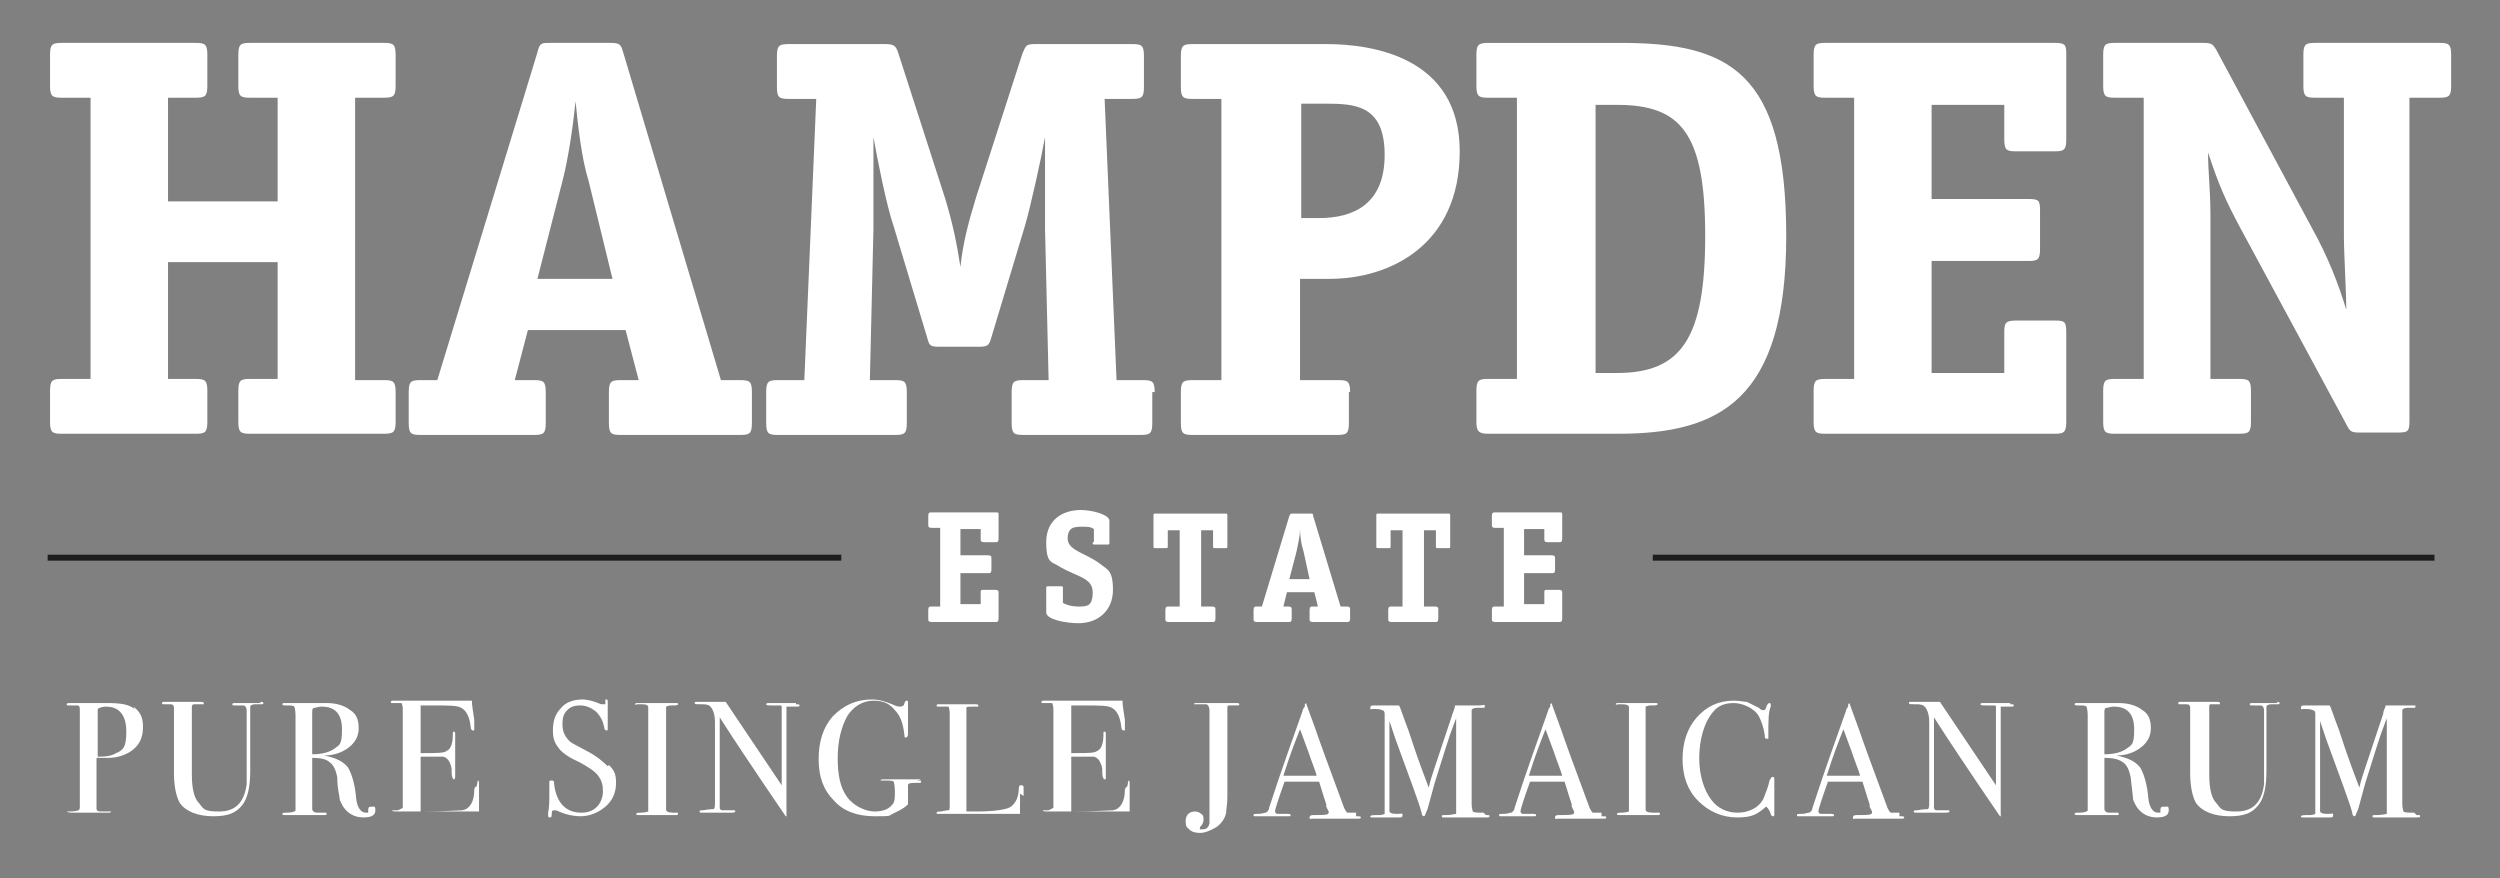 <?xml version="1.0" encoding="UTF-8"?>
<svg id="Vrstva_1" xmlns="http://www.w3.org/2000/svg" version="1.1" viewBox="0 0 209.8 73.7">
  <rect x="0" y="0" width="209.8" height="73.7" fill="#808080" stroke="none"/>
  <!-- Generator: Adobe Illustrator 29.2.1, SVG Export Plug-In . SVG Version: 2.1.0 Build 116)  -->
  <defs>
    <style>
      .st0, .st1 {
        fill: #fff;
      }

      .st1 {
        stroke: #1d1d1b;
        stroke-width: .5px;
      }
    </style>
  </defs>
  <path class="st0" d="M202.6,68.2h0c-.5,0-.8,0-.9-.1,0,0-.1-.3-.1-.6v-6.3c0-1,0-1.5,0-1.6,0-.1.2-.2.4-.2,0,0,.3,0,.5,0s.2,0,.2-.1,0,0,0-.1c0,0-.2,0-.5,0h-2c0,.2-.2.4-.2.7l-1.5,4.5c-.2.6-.4,1.2-.5,1.7-1-2.6-1.5-4.2-1.7-4.8-.5-1.3-.7-2-.8-2.1-.2,0-.6,0-1.1,0h-.9c-.3,0-.4,0-.4.2s0,.1.2.1c.4,0,.6,0,.8.1.1,0,.2.1.2.3,0,0,0,.5,0,1.2v6.5c0,.4,0,.6,0,.7,0,0-.2.1-.4.1-.5,0-.8,0-.8.1s0,.1.2.1h1.6c.1,0,.2,0,.3,0,.1,0,.2,0,.3,0,.2,0,.3,0,.3-.2s-.1-.1-.4-.1-.6,0-.7-.2c0,0,0-.9,0-2.5v-4.4c0-.3,0-.5,0-.7l.5,1.5c1.2,3.3,2,5.4,2.2,6.2,0,.2.1.3.2.3s.1-.2.3-.6l.6-2.2c.7-2.2,1.2-3.9,1.6-4.9.1-.3.2-.5.2-.5v7.1c0,.6,0,.9,0,.9,0,0-.4.1-.8.1s-.4,0-.4.1,0,.1.3.1h3.4c.2,0,.3,0,.3-.1s0-.1-.3-.1M191.2,59h-2.2c-.1,0-.2,0-.2.1s0,.1.3.1c.3,0,.5,0,.6,0,.2,0,.3.2.3.4h0v3.2c0,1.8,0,2.7,0,3-.2,1.6-1,2.3-2.3,2.3s-1.3-.2-1.7-.7c-.4-.4-.6-1.2-.6-2.4v-4.9c0-.5,0-.7,0-.8,0,0,0-.2.1-.2,0,0,.1,0,.3,0,.3,0,.5,0,.5,0,0,0,0,0,0-.1,0,0,0-.1-.2-.1h-3.1c-.1,0-.2,0-.2.1s0,.1.2.1c.3,0,.5,0,.5,0,.2,0,.3.1.3.3v5.5c0,1.1.2,2,.5,2.5.5.7,1.5,1.1,2.8,1.1s1.9-.3,2.4-.9c.5-.6.7-1.6.7-2.9v-5.1c0-.1,0-.2,0-.3,0-.1.2-.2.4-.2h.5c.2,0,.2,0,.2-.1s-.1-.1-.3-.1M178.5,62.8c-.4.3-1,.5-1.9.5v-3.5c0-.2,0-.4.2-.4.1,0,.3-.1.6-.1,1.1,0,1.7.6,1.7,1.9s-.2,1.3-.6,1.6M181.6,67.7c-.2,0-.3,0-.3.3s0,.1,0,.2c0,0,0,0,0,0,0,0,0,0-.2,0-.4,0-.7-.4-.8-1.1-.1-1.3-.4-2.2-.7-2.7-.4-.5-1-.8-2-1,0,0-.1,0-.1,0,0,0,0,0,.1,0,.9,0,1.6-.3,2.1-.7.5-.4.8-.9.8-1.6s-.2-1.2-.7-1.5c-.5-.4-1.2-.6-2-.6s-.4,0-.8,0c-.3,0-.6,0-.8,0h-1.8c0,0,0,0-.1,0-.1,0-.2,0-.2.1s.1.1.3.1c.4,0,.6,0,.7.1,0,0,.1.3.1.7v7.5c0,.3,0,.5,0,.5,0,.1-.3.2-.7.2-.3,0-.4,0-.4.1s.1.1.3.1h3.2c.2,0,.2,0,.2-.1s0-.1-.2-.1c-.3,0-.5,0-.6,0-.3,0-.4-.2-.4-.3v-4.3c.7,0,1.2.1,1.6.4.3.2.5.7.6,1.2.1,1,.2,1.6.2,1.8,0,.2.2.5.3.7.4.6,1,.9,1.7.9s1-.2,1-.6-.1-.3-.3-.3M168.7,59h-2.2c-.2,0-.3,0-.3.1s.2.1.5.1.6,0,.7,0c0,0,.1,0,.1.1,0,0,0,.2,0,.5v6.1l-4.7-7c-.3,0-.6,0-.9,0-.2,0-.4,0-.4,0s-.2,0-.4,0-.5,0-.7,0-.2,0-.2.1.1.1.4.1c.4,0,.6,0,.8.1.3.2.5.7.5,1.4v6.7c0,.3,0,.5-.1.6,0,0-.4,0-.9.1-.2,0-.3,0-.3.1s.1.1.3.1h.1c.3,0,.6,0,.8,0,.2,0,.2,0,.2,0,.1,0,.3,0,.4,0,.4,0,.7,0,.8,0,.2,0,.4,0,.4-.1s0-.1-.2-.1c-.5,0-.8,0-.9,0-.1,0-.2-.1-.2-.2v-7.6c1.4,2.2,2.7,4.1,3.7,5.6l1.7,2.5c0,0,.1.2.2.2s0,0,0-.1c0,0,0-.4,0-.8v-7.8c0-.3,0-.4,0-.5,0,0,.1,0,.3,0h.5c.2,0,.3,0,.3-.1s-.1-.1-.3-.1M153.3,65.1c.5-1.6,1-2.9,1.4-3.9l.7,1.9c.3.9.6,1.6.7,2h-2.8ZM159.4,68.2c-.4,0-.6,0-.7,0-.1,0-.2-.2-.3-.4-1.3-3.5-2.1-5.7-2.4-6.6-.4-1.1-.7-1.9-.8-2.2,0,0,0,0,0,0,0,0,0,0-.1.1v.2c-.1.1-.2.3-.2.4-.7,2-1.7,4.7-2.8,8.1,0,.2-.2.4-.3.4-.1,0-.3.1-.6.1-.3,0-.4,0-.4.1s0,.1.2.1.1,0,.2,0c.1,0,.3,0,.4,0s.3,0,.4,0c.6,0,1,0,1.5,0s.4,0,.4-.1-.1-.1-.4-.1c-.4,0-.7,0-.7,0-.1,0-.2-.1-.2-.2,0-.2.3-1.1.8-2.5h2.9c.3,1,.5,1.6.6,1.9v.2c0,0,.2.4.2.4,0,0,0,0,0,.1,0,.2-.4.2-1.2.2-.2,0-.4,0-.4.2s0,.1.3.1.1,0,.2,0h1.7c0,0,1.7,0,1.7,0,0,0,.2,0,.2,0,.1,0,.2,0,.2-.1s-.1-.1-.4-.1M148.7,65.2c0,0-.1.1-.2.3-.1.5-.3,1-.5,1.5-.2.4-.5.7-.9.9-.4.2-.8.3-1.3.3-.9,0-1.7-.4-2.2-1.1-.6-.8-1-2-1-3.5s.4-3,1.2-3.9c.4-.5,1-.7,1.7-.7s1.7.4,2.1,1.1c.2.4.4.9.5,1.6,0,.2,0,.3.2.3s0,0,.1,0c0,0,0-.1,0-.3,0-1.2,0-2,.2-2.4,0,0,0-.1,0-.2,0,0,0-.1-.1-.1s-.2.1-.3.4c0,.1-.1.2-.2.2s-.2,0-.4-.2c-.4-.2-.8-.4-1-.5-.3,0-.6-.1-1.1-.1-1.3,0-2.3.5-3.1,1.4-.8.9-1.2,2.1-1.2,3.5s.4,2.6,1.3,3.5c.9.9,2,1.4,3.3,1.4s1.7-.3,2.4-.9c.1,0,.3.3.4.6,0,.1.1.2.2.2s.1,0,.1-.2h0c0-.4,0-.6,0-.7,0-.2,0-.3,0-.3,0-.5,0-1,0-1.5,0-.3,0-.4,0-.4,0-.1,0-.2-.1-.2M139,68.2c-.5,0-.8,0-.9-.2,0,0,0-.3,0-.8v-7.3c0-.3,0-.5,0-.6,0,0,.2-.1.4-.1.4,0,.6,0,.6-.1s0-.1-.2-.1h-.5c-.4,0-.7,0-.8,0h-1.8c-.1,0-.2,0-.2.1s0,0,.3,0c.4,0,.7,0,.8.2,0,0,0,.3,0,.8v7.2c0,.4,0,.7,0,.8,0,0-.3.1-.6.1-.2,0-.4,0-.4.1s0,.1.2.1c.2,0,.4,0,.5,0,.2,0,.5,0,.7,0,1.2,0,1.8,0,1.9,0h.1c.1,0,.2,0,.2-.1s0-.1-.1-.1M128.3,65.1c.5-1.6,1-2.9,1.4-3.9l.7,1.9c.3.9.6,1.6.7,2h-2.8ZM134.4,68.2c-.4,0-.6,0-.7,0-.1,0-.2-.2-.3-.4-1.3-3.5-2.1-5.7-2.4-6.6-.4-1.1-.7-1.9-.8-2.2,0,0,0,0,0,0,0,0,0,0-.1.1v.2c-.1.1-.2.3-.2.4-.7,2-1.7,4.7-2.8,8.1,0,.2-.2.4-.3.4-.1,0-.3.1-.6.1-.3,0-.4,0-.4.1s0,.1.2.1.1,0,.2,0c.1,0,.3,0,.4,0s.3,0,.4,0c.6,0,1,0,1.5,0s.4,0,.4-.1-.1-.1-.4-.1c-.4,0-.7,0-.7,0-.1,0-.2-.1-.2-.2,0-.2.3-1.1.8-2.5h2.9c.3,1,.5,1.6.6,1.9v.2c0,0,.2.4.2.4,0,0,0,0,0,.1,0,.2-.4.2-1.2.2-.2,0-.4,0-.4.2s0,.1.3.1.1,0,.2,0h1.7c0,0,1.7,0,1.7,0,0,0,.2,0,.2,0,.1,0,.2,0,.2-.1s-.1-.1-.4-.1M124.5,68.2h0c-.5,0-.8,0-.9-.1,0,0-.1-.3-.1-.6v-6.3c0-1,0-1.5,0-1.6,0-.1.2-.2.4-.2,0,0,.3,0,.5,0s.2,0,.2-.1,0,0,0-.1-.2,0-.5,0h-2c0,.2-.1.4-.2.7l-1.5,4.5c-.2.6-.4,1.2-.5,1.7-1-2.6-1.5-4.2-1.7-4.8-.5-1.3-.7-2-.8-2.1-.2,0-.6,0-1.1,0h-.9c-.3,0-.4,0-.4.2s0,.1.2.1c.4,0,.6,0,.8.1.1,0,.2.1.2.3,0,0,0,.5,0,1.2v6.5c0,.4,0,.6,0,.7,0,0-.2.1-.4.1-.5,0-.8,0-.8.1s0,.1.2.1h1.6c0,0,.2,0,.3,0,0,0,.2,0,.3,0,.2,0,.3,0,.3-.2s-.1-.1-.4-.1-.6,0-.7-.2c0,0,0-.9,0-2.5v-5.1l.5,1.5c1.2,3.3,2,5.4,2.2,6.2,0,.2.1.3.2.3s.1-.2.3-.6l.6-2.2c.7-2.2,1.2-3.9,1.6-4.9.1-.3.2-.5.2-.5v7.1c0,.6,0,.9,0,.9-.1,0-.4.1-.8.1s-.4,0-.4.1,0,.1.3.1h3.4c.2,0,.3,0,.3-.1s0-.1-.3-.1M107.7,65.1c.5-1.6,1-2.9,1.4-3.9l.7,1.9c.3.9.6,1.6.7,2h-2.8ZM113.8,68.2c-.4,0-.6,0-.7,0-.1,0-.2-.2-.3-.4-1.3-3.5-2.1-5.7-2.4-6.6-.4-1.1-.7-1.9-.8-2.2,0,0,0,0,0,0,0,0,0,0-.1.1v.2c-.1.1-.2.3-.2.4-.7,2-1.7,4.7-2.8,8.1,0,.2-.2.4-.3.4-.1,0-.3.1-.6.1-.3,0-.4,0-.4.1s0,.1.2.1.1,0,.2,0c.1,0,.3,0,.4,0s.3,0,.4,0c.6,0,1,0,1.5,0s.4,0,.4-.1-.1-.1-.4-.1c-.4,0-.7,0-.7,0-.1,0-.2-.1-.2-.2,0-.2.3-1.1.8-2.5h2.9c.3,1,.5,1.6.6,1.9v.2c0,0,.2.4.2.4,0,0,0,0,0,.1,0,.2-.4.2-1.2.2-.2,0-.4,0-.4.2s0,.1.3.1.1,0,.2,0h1.7c0,0,1.7,0,1.7,0,0,0,.2,0,.2,0,.1,0,.2,0,.2-.1s-.1-.1-.4-.1M103.5,59h-3.1c-.1,0-.2,0-.2.1s0,0,0,0c0,0,.1,0,.3,0,.4,0,.6,0,.7,0,.2,0,.3.3.3.5v7.8c0,.9,0,1.5,0,1.7-.1.4-.3.5-.6.5s-.2,0-.2-.1,0-.1.1-.2c.1-.1.2-.3.2-.5s0-.4-.2-.5c-.1-.1-.3-.2-.5-.2-.5,0-.8.3-.8.8s.1.5.3.7c.2.2.5.3.9.3s.9-.2,1.4-.5c.4-.3.7-.7.8-1.2,0-.3.1-.7.1-1.3,0-.4,0-.9,0-1.5v-5.6c0-.3,0-.5,0-.5,0,0,0,0,.1-.1,0,0,.3,0,.6,0s.3,0,.3-.1-.1-.1-.4-.1M94.6,66c0,0-.2.1-.2.3,0,1-.4,1.6-1,1.7-.3,0-1.5.1-3.5.1v-4.6h.6c.7,0,1.1,0,1.3,0,.4.1.6.5.7,1,0,.4,0,.7.1.8,0,0,0,.1.1.1.1,0,.1,0,.1-.2s0-.1,0-.2c0-.4,0-1,0-2s0-.4,0-.7c0-.3,0-.6,0-.7s0-.2-.1-.2-.1,0-.1.3c0,.7-.2,1.2-.5,1.3-.2.2-.8.2-1.9.2h-.3v-4h1.1c1.2,0,2,0,2.3.2.4.2.7.7.8,1.6,0,.2.1.3.2.3s.1,0,.1-.1,0-.1,0-.2v-.6c-.1-.7-.2-1.2-.2-1.6-.2,0-.5,0-.7,0h-5.8c-.2,0-.3,0-.3.1s0,.1.2.1c.4,0,.7,0,.7,0s.1.2.1.5v7.7c0,.3,0,.6,0,.6,0,0-.2.1-.4.2-.3,0-.5,0-.5,0,0,0,0,0,0,0,0,0,0,.1.3.1h1.7c2.6,0,4.4,0,5.3,0v-.4c0-.4,0-.8,0-1.2s0-.6,0-.7c0-.2,0-.3-.1-.3M85.9,66.8v-.2h0v-.5c0-.1,0-.2-.2-.2s-.1,0-.2.2c0,.5-.1.9-.3,1.2-.2.3-.4.5-.9.6-.4.1-1.2.2-2.2.2s-.8,0-1,0v-8c0-.4,0-.6,0-.7s.2-.1.5-.1c.3,0,.4,0,.5,0,0,0,0,0,0-.1,0,0,0-.1-.2-.1h-.1c-.2,0-.3,0-.6,0-.2,0-.4,0-.5,0-.9,0-1.5,0-1.8,0h-.1c-.1,0-.2,0-.2.1s0,.1.3.1c.4,0,.7,0,.7,0,0,0,.1.2.1.6v7.6c0,.3,0,.5-.1.5,0,0-.3,0-.6.1-.2,0-.4,0-.4.1s0,.1.2.1h5.6c.3,0,.5,0,.7,0,.2,0,.3,0,.4,0h.1c0-.5,0-.9,0-1.2v-.5ZM77.3,65.4h-1.5c-.8,0-1.3,0-1.4,0h-.2c-.2,0-.3,0-.3.1s0,0,0,0c0,0,.1,0,.2,0,.5,0,.8,0,.9.1,0,0,.1.3.1.8s0,.9-.2,1.1c-.3.4-.8.6-1.5.6s-1.7-.4-2.3-1.2c-.6-.8-.8-1.9-.8-3.3s.3-2.6.8-3.5c.5-.8,1.3-1.3,2.2-1.3s1.4.3,1.8.8c.5.5.7,1.2.8,2.1,0,.1,0,.2.1.2s.2-.1.2-.3c0,0,0-.1,0-.4v-.9c0-.2,0-.6,0-1.1,0-.2,0-.3,0-.3,0,0,0-.1-.1-.1s-.1,0-.2.2c0,.2-.2.3-.3.3s-.3,0-.5-.1c-.7-.3-1.3-.5-1.9-.5-1.4,0-2.4.5-3.3,1.4-.8.9-1.2,2.1-1.2,3.6s.4,2.6,1.3,3.5c.8.9,2,1.3,3.4,1.3s1.1,0,1.5-.2c.4-.2.9-.4,1.3-.8v-.4c0-.7,0-1.1,0-1.2,0-.2.3-.2.7-.2h.3c0,0,.1,0,.1-.1s0-.1-.3-.1M66.8,59h-2.2c-.2,0-.3,0-.3.1s.2.1.5.1.6,0,.7,0c0,0,.1,0,.1.1,0,0,0,.2,0,.5v6.1l-4.7-7c-.3,0-.6,0-.9,0-.2,0-.4,0-.4,0s-.2,0-.4,0c-.3,0-.5,0-.7,0s-.2,0-.2.1.1.1.4.1c.4,0,.6,0,.8.1.3.2.5.7.5,1.4v6.7c0,.3,0,.5-.1.6,0,0-.4,0-.9.1-.2,0-.3,0-.3.1s.1.1.3.1h.1c.3,0,.6,0,.8,0,.2,0,.2,0,.2,0,.1,0,.3,0,.4,0,.4,0,.7,0,.8,0,.2,0,.4,0,.4-.1s0-.1-.2-.1c-.5,0-.8,0-.9,0-.1,0-.2-.1-.2-.2v-7.6c1.4,2.2,2.7,4.1,3.7,5.6l1.7,2.5c0,0,.1.2.2.2s0,0,0-.1c0,0,0-.4,0-.8v-7.8c0-.3,0-.4,0-.5,0,0,.1,0,.3,0h.5c.2,0,.3,0,.3-.1s-.1-.1-.3-.1M56.8,68.2c-.5,0-.8,0-.9-.2,0,0,0-.3,0-.8v-7.3c0-.3,0-.5,0-.6,0,0,.2-.1.4-.1.4,0,.6,0,.6-.1s0-.1-.2-.1h-.5c-.4,0-.7,0-.8,0h-1.9c-.1,0-.2,0-.2.1s0,0,.3,0c.5,0,.7,0,.8.2,0,0,0,.3,0,.8v7.2c0,.4,0,.7,0,.8,0,0-.3.1-.6.1-.2,0-.4,0-.4.1s0,.1.2.1c.2,0,.4,0,.5,0,.2,0,.5,0,.7,0,1.2,0,1.8,0,1.8,0h.1c.1,0,.2,0,.2-.1s0-.1-.1-.1M51,64.3c-.4-.4-1-.9-1.8-1.3-.7-.4-1.2-.6-1.4-.8-.4-.4-.6-.8-.6-1.4s.1-.9.4-1.2c.3-.3.6-.4,1.1-.4s.9.2,1.3.5c.4.4.6.8.7,1.3,0,.2.1.3.2.3s.1,0,.1-.2v-.2c0-.3,0-.6,0-1s0-.6,0-.8c0,0,0,0,0-.2,0-.1,0-.2-.1-.2s-.1,0-.1.1c0,.2,0,.2,0,.3,0,0,0,0-.2,0s-.2,0-.4-.1c-.5-.2-1-.3-1.3-.3-.7,0-1.4.2-1.8.7-.5.5-.7,1.1-.7,1.9s.2,1.1.5,1.5c.3.4.9.8,1.8,1.2.7.4,1.2.7,1.5,1.1.3.4.4.8.4,1.3s-.2,1-.5,1.3-.7.5-1.3.5c-1.3,0-2.1-.8-2.3-2.4,0-.2,0-.3-.2-.3s-.2,0-.2.2,0,.2,0,.2c0,.4,0,.7,0,.8,0,.5,0,1-.1,1.5,0,0,0,0,0,.2,0,.1,0,.2.1.2s.2,0,.2-.2c0-.3,0-.4.2-.4s.2,0,.4.1c.7.3,1.3.4,1.8.4.8,0,1.5-.3,2.1-.8.6-.5.9-1.2.9-2s-.2-1.1-.6-1.5M40,66c-.1,0-.2.1-.2.3,0,1-.4,1.6-1,1.7-.3,0-1.5.1-3.5.1v-4.6h.6c.7,0,1.1,0,1.3,0,.4.1.6.5.7,1,0,.4,0,.7.1.8,0,0,0,.1.1.1,0,0,.1,0,.1-.2s0-.1,0-.2c0-.4,0-1,0-2s0-.4,0-.7c0-.3,0-.6,0-.7s0-.2-.1-.2-.1,0-.1.3c0,.7-.2,1.2-.5,1.3-.2.2-.8.2-1.9.2h-.3v-4h1.1c1.2,0,2,0,2.3.2.4.2.7.7.8,1.6,0,.2.1.3.2.3s.1,0,.1-.1,0-.1,0-.2v-.6c-.1-.7-.2-1.2-.2-1.6-.2,0-.5,0-.7,0h-5.8c-.2,0-.3,0-.3.1s0,.1.2.1c.4,0,.7,0,.7,0,0,0,.1.2.1.5v7.7c0,.3,0,.6,0,.6,0,0-.2.1-.4.2-.3,0-.5,0-.5,0,0,0,0,0,0,0,0,0,0,.1.3.1h1.7c2.6,0,4.4,0,5.3,0v-.4c0-.4,0-.8,0-1.2,0-.4,0-.6,0-.7,0-.2,0-.3-.1-.3M28.1,62.8c-.4.3-1,.5-1.9.5v-3.5c0-.2,0-.4.2-.4.1,0,.3-.1.6-.1,1.1,0,1.7.6,1.7,1.9s-.2,1.3-.6,1.6M31.2,67.7c-.2,0-.3,0-.3.3s0,.1,0,.2c0,0,0,0,0,0,0,0,0,0-.2,0-.4,0-.7-.4-.8-1.1-.1-1.3-.4-2.2-.7-2.7-.4-.5-1-.8-2-1,0,0-.1,0-.1,0,0,0,0,0,.1,0,.9,0,1.6-.3,2.1-.7.5-.4.8-.9.8-1.6s-.2-1.2-.7-1.5c-.5-.4-1.2-.6-2-.6s-.4,0-.8,0c-.3,0-.6,0-.8,0h-1.8c0,0,0,0-.1,0-.1,0-.2,0-.2.1s.1.1.3.1c.4,0,.6,0,.7.1,0,0,.1.3.1.7v7.5c0,.3,0,.5,0,.5,0,.1-.3.2-.7.2-.3,0-.4,0-.4.1s0,.1.3.1h3.2c.2,0,.2,0,.2-.1s0-.1-.2-.1c-.3,0-.5,0-.6,0-.3,0-.4-.2-.4-.3v-4.3c.7,0,1.2.1,1.5.4.3.2.5.7.6,1.2,0,1,.2,1.6.2,1.8,0,.2.2.5.3.7.4.6,1,.9,1.7.9s1-.2,1-.6-.1-.3-.3-.3M21.9,59h-2.2c-.1,0-.2,0-.2.1s0,.1.3.1c.3,0,.5,0,.6,0,.2,0,.3.2.3.4h0v3.2c0,1.8,0,2.7,0,3-.2,1.6-1,2.3-2.3,2.3s-1.3-.2-1.7-.7c-.4-.4-.6-1.2-.6-2.4v-4.9c0-.5,0-.7,0-.8,0,0,0-.2.2-.2,0,0,.1,0,.3,0,.3,0,.5,0,.5,0,0,0,0,0,0-.1,0,0,0-.1-.2-.1h-3.1c-.1,0-.2,0-.2.1s0,.1.2.1c.3,0,.5,0,.5,0,.2,0,.3.1.3.3v5.5c0,1.1.2,2,.5,2.5.5.7,1.5,1.1,2.8,1.1s1.9-.3,2.4-.9c.5-.6.7-1.6.7-2.9v-5.1c0-.1,0-.2,0-.3,0-.1.2-.2.4-.2h.5c.2,0,.2,0,.2-.1s-.1-.1-.3-.1M9.9,63.1c-.4.3-.9.4-1.5.4s-.2,0-.2,0v-3.6c0-.2,0-.4,0-.4.1-.1.4-.2.7-.2,1.1,0,1.7.7,1.7,2.1s-.3,1.5-.8,1.8M11.3,59.5c-.5-.4-1.2-.5-2.3-.5h-3c-.3,0-.4,0-.4.1s0,.1.2.1h.2c.2,0,.4,0,.5,0,.2,0,.2.2.2.5v8c0,.1,0,.2-.1.3,0,0-.3.1-.7.1s-.3,0-.3,0c0,0,.1.1.4.1h3.1c.1,0,.2,0,.2-.1s0,0-.1,0c-.2,0-.5,0-.8,0-.2,0-.3-.1-.3-.2,0,0,0-.2,0-.4v-3.9c.4,0,.7,0,1,0,.7,0,1.3-.2,1.8-.5.8-.5,1.1-1.2,1.1-2.1s-.3-1.3-.8-1.7"/>
  <line class="st1" x1="4" y1="46.8" x2="70.6" y2="46.8"/>
  <path class="st0" d="M131.1,49.8c0-.2,0-.3-.3-.3h-.9c-.3,0-.3,0-.3.3v.9h-1.7v-2.6h2.3c.2,0,.3,0,.3-.3v-.9c0-.2,0-.3-.3-.3h-2.3v-2.2h1.7v.8c0,.2,0,.3.3.3h.9c.2,0,.3,0,.3-.3v-2c0-.2,0-.2-.3-.2h-5.3c-.2,0-.3,0-.3.3v.7c0,.2,0,.3.3.3h.7v6.6h-.7c-.2,0-.3,0-.3.3v.7c0,.2,0,.3.3.3h5.3c.2,0,.3,0,.3-.3v-2.1ZM120.7,51.2c0-.2,0-.3-.3-.3h-.9v-6.4h1v1.3c0,.2,0,.2.2.2h.8c.2,0,.2,0,.2-.2v-2.5c0-.2,0-.2-.2-.2h-5.8c-.2,0-.2,0-.2.2v2.5c0,.2,0,.2.2.2h.8c.2,0,.2,0,.2-.2v-1.3h1v6.4h-.9c-.2,0-.3,0-.3.3v.7c0,.2,0,.3.3.3h3.6c.2,0,.3,0,.3-.3v-.7ZM110,48.6h-1.8l.6-2.3c.1-.5.3-1.3.3-1.9h0c0,.6.1,1.3.3,1.9l.5,2.3ZM113.3,51.2c0-.2,0-.3-.3-.3h-.5l-2.3-7.6c0-.2,0-.2-.3-.2h-1.4c-.2,0-.2,0-.3.2l-2.3,7.6h-.4c-.2,0-.3,0-.3.3v.7c0,.2,0,.3.3.3h2.6c.2,0,.3,0,.3-.3v-.7c0-.2,0-.3-.3-.3h-.4l.3-1.2h2.3l.3,1.2h-.4c-.2,0-.3,0-.3.3v.7c0,.2,0,.3.3.3h2.8c.2,0,.3,0,.3-.3v-.7ZM102,51.2c0-.2,0-.3-.3-.3h-.9v-6.4h1v1.3c0,.2,0,.2.2.2h.8c.2,0,.2,0,.2-.2v-2.5c0-.2,0-.2-.2-.2h-5.8c-.2,0-.2,0-.2.2v2.5c0,.2,0,.2.2.2h.8c.2,0,.2,0,.2-.2v-1.3h1v6.4h-.9c-.2,0-.3,0-.3.3v.7c0,.2,0,.3.3.3h3.6c.2,0,.3,0,.3-.3v-.7ZM91.7,45.5c0,.2,0,.2.2.2h1c.2,0,.2,0,.2-.2v-1.8c0-.5-1.4-.9-2.4-.9-1.5,0-2.9.8-2.9,2.7s.5,1.6,1.2,2.1c1.4.8,2.7.9,2.7,2.1s-.5,1.2-1.2,1.2-1.1-.2-1.3-.3v-1.2c0-.2,0-.2-.2-.2h-1c-.2,0-.2,0-.2.2v2c0,.6,1.7.9,2.7.9,1.7,0,2.9-1.1,2.9-2.8s-.5-1.7-1.1-2.2c-1.2-.9-2.7-1.1-2.7-2.1s.6-1,1.3-1,.7.1.9.2v1.1ZM83.8,49.8c0-.2,0-.3-.3-.3h-.9c-.3,0-.3,0-.3.3v.9h-1.7v-2.6h2.3c.2,0,.3,0,.3-.3v-.9c0-.2,0-.3-.3-.3h-2.3v-2.2h1.7v.8c0,.2,0,.3.3.3h.9c.2,0,.3,0,.3-.3v-2c0-.2,0-.2-.3-.2h-5.3c-.2,0-.3,0-.3.3v.7c0,.2,0,.3.3.3h.7v6.6h-.7c-.2,0-.3,0-.3.3v.7c0,.2,0,.3.3.3h5.3c.2,0,.3,0,.3-.3v-2.1Z"/>
  <path class="st0" d="M202.3,8.2h2.4c.8,0,1-.1,1-1v-2.6c0-.9-.2-1-1-1h-10.4c-.8,0-1,.1-1,1v2.6c0,.9.2,1,1,1h2.4v11.6c0,1.5.2,4.7.2,6.2h0c-.6-2-1.5-4.4-2.9-6.9l-8-14.9c-.3-.5-.4-.6-1.1-.6h-7.4c-.8,0-1,.1-1,1v2.6c0,.9.2,1,1,1h2.4v23.6h-2.4c-.8,0-1,.1-1,1v2.6c0,.9.2,1,1,1h10.4c.8,0,1-.1,1-1v-2.6c0-.9-.2-1-1-1h-2.4v-13.7c0-2.2-.2-3.7-.2-5.3h0c.9,2.7,1.4,3.9,2.8,6.5l8.8,16.3c.3.6.4.7,1.1.7h3.2c.9,0,1-.1,1-1V8.2ZM173.4,27.9c0-.9-.1-1-1-1h-3.2c-.9,0-1,.2-1,1v3.4h-6.1v-9.4h8.1c.8,0,1-.1,1-1v-3.2c0-.9-.1-1-1-1h-8.1v-7.9h6.1v2.9c0,.9.2,1,1,1h3.2c.8,0,1-.1,1-1v-7.3c0-.7-.2-.8-1-.8h-19.2c-.8,0-1,.1-1,1v2.6c0,.9.2,1,1,1h2.4v23.6h-2.4c-.8,0-1,.1-1,1v2.6c0,.9.2,1,1,1h19.2c.8,0,1-.1,1-1v-7.5ZM133.9,31.3V8.8h1.8c5.4,0,7.4,2.4,7.4,11s-2,11.5-7.4,11.5h-1.8ZM125,3.6c-.9,0-1.1.1-1.1,1v2.6c0,.9.2,1,1,1h2.4v23.6h-2.4c-.8,0-1,.1-1,1v2.6c0,.8.2,1,1,1h10.9c8.5,0,14.1-2.8,14.1-16.6s-4.8-16.2-13.9-16.2h-11ZM113.3,32.9c0-.9-.2-1-1-1h-3.2v-8.5h2.5c5,0,10.9-2.8,10.9-10.7s-7.3-9-11.2-9h-11.2c-.8,0-1,.1-1,1v2.6c0,.9.2,1,1,1h2.4v23.6h-2.4c-.8,0-1,.1-1,1v2.6c0,.9.2,1,1,1h12.1c.8,0,1-.1,1-1v-2.6ZM109.2,18.3v-9.6h2c2.5,0,5,.1,5,4.3s-2.7,5.3-5.5,5.3h-1.5ZM96.9,32.9c0-.9-.2-1-1-1h-2.2l-1-23.6h2.3c.8,0,1-.1,1-1v-2.6c0-.9-.2-1-1-1h-8.1c-.8,0-.8.1-1.1.8l-3.9,12.1c-.7,2.3-1.1,3.9-1.3,5.8h0c-.3-1.9-.6-3.5-1.3-5.8l-3.9-12.1c-.2-.6-.3-.8-1.1-.8h-8.1c-.8,0-1,.1-1,1v2.6c0,.9.2,1,1,1h2.3l-1,23.6h-2.2c-.8,0-1,.1-1,1v2.6c0,.9.2,1,1,1h9.8c.8,0,1-.1,1-1v-2.6c0-.9-.2-1-1-1h-2.1l.3-12.7c0-1.7,0-5.9,0-7.7h0c.3,1.7,1.1,5.8,1.7,7.5l2.8,9.3c.2.7.2.8,1.1.8h3.2c.8,0,.9-.1,1.1-.8l2.8-9.3c.5-1.7,1.4-5.8,1.7-7.5h0c0,1.7,0,5.9,0,7.7l.3,12.7h-2.1c-.8,0-1,.1-1,1v2.6c0,.9.2,1,1,1h9.8c.8,0,1-.1,1-1v-2.6ZM51.4,23.4h-6.3l2.1-8.2c.5-1.9.9-4.7,1.1-6.7h0c.2,2,.5,4.8,1.1,6.7l2,8.2ZM63.1,32.9c0-.9-.2-1-1-1h-1.6l-8.2-27.5c-.2-.7-.3-.8-1.1-.8h-5c-.8,0-.9,0-1.1.8l-8.4,27.5h-1.4c-.8,0-1,.1-1,1v2.6c0,.9.2,1,1,1h9.5c.8,0,1-.1,1-1v-2.6c0-.9-.2-1-1-1h-1.6l1.1-4.2h8.2l1.1,4.2h-1.5c-.8,0-1,.1-1,1v2.6c0,.9.2,1,1,1h10c.8,0,1-.1,1-1v-2.6ZM33.2,32.9c0-.9-.2-1-1-1h-2.4V8.2h2.4c.8,0,1-.1,1-1v-2.6c0-.9-.2-1-1-1h-11.2c-.8,0-1,.1-1,1v2.6c0,.9.2,1,1,1h2.3v8.7h-9.2v-8.7h2.3c.8,0,1-.1,1-1v-2.6c0-.9-.2-1-1-1H5.2c-.8,0-1,.1-1,1v2.6c0,.9.2,1,1,1h2.4v23.6h-2.4c-.8,0-1,.1-1,1v2.6c0,.9.2,1,1,1h11.2c.8,0,1-.1,1-1v-2.6c0-.9-.2-1-1-1h-2.3v-9.8h9.2v9.8h-2.3c-.8,0-1,.1-1,1v2.6c0,.9.2,1,1,1h11.2c.8,0,1-.1,1-1v-2.6Z"/>
  <line class="st1" x1="138.7" y1="46.8" x2="204.3" y2="46.8"/>
</svg>